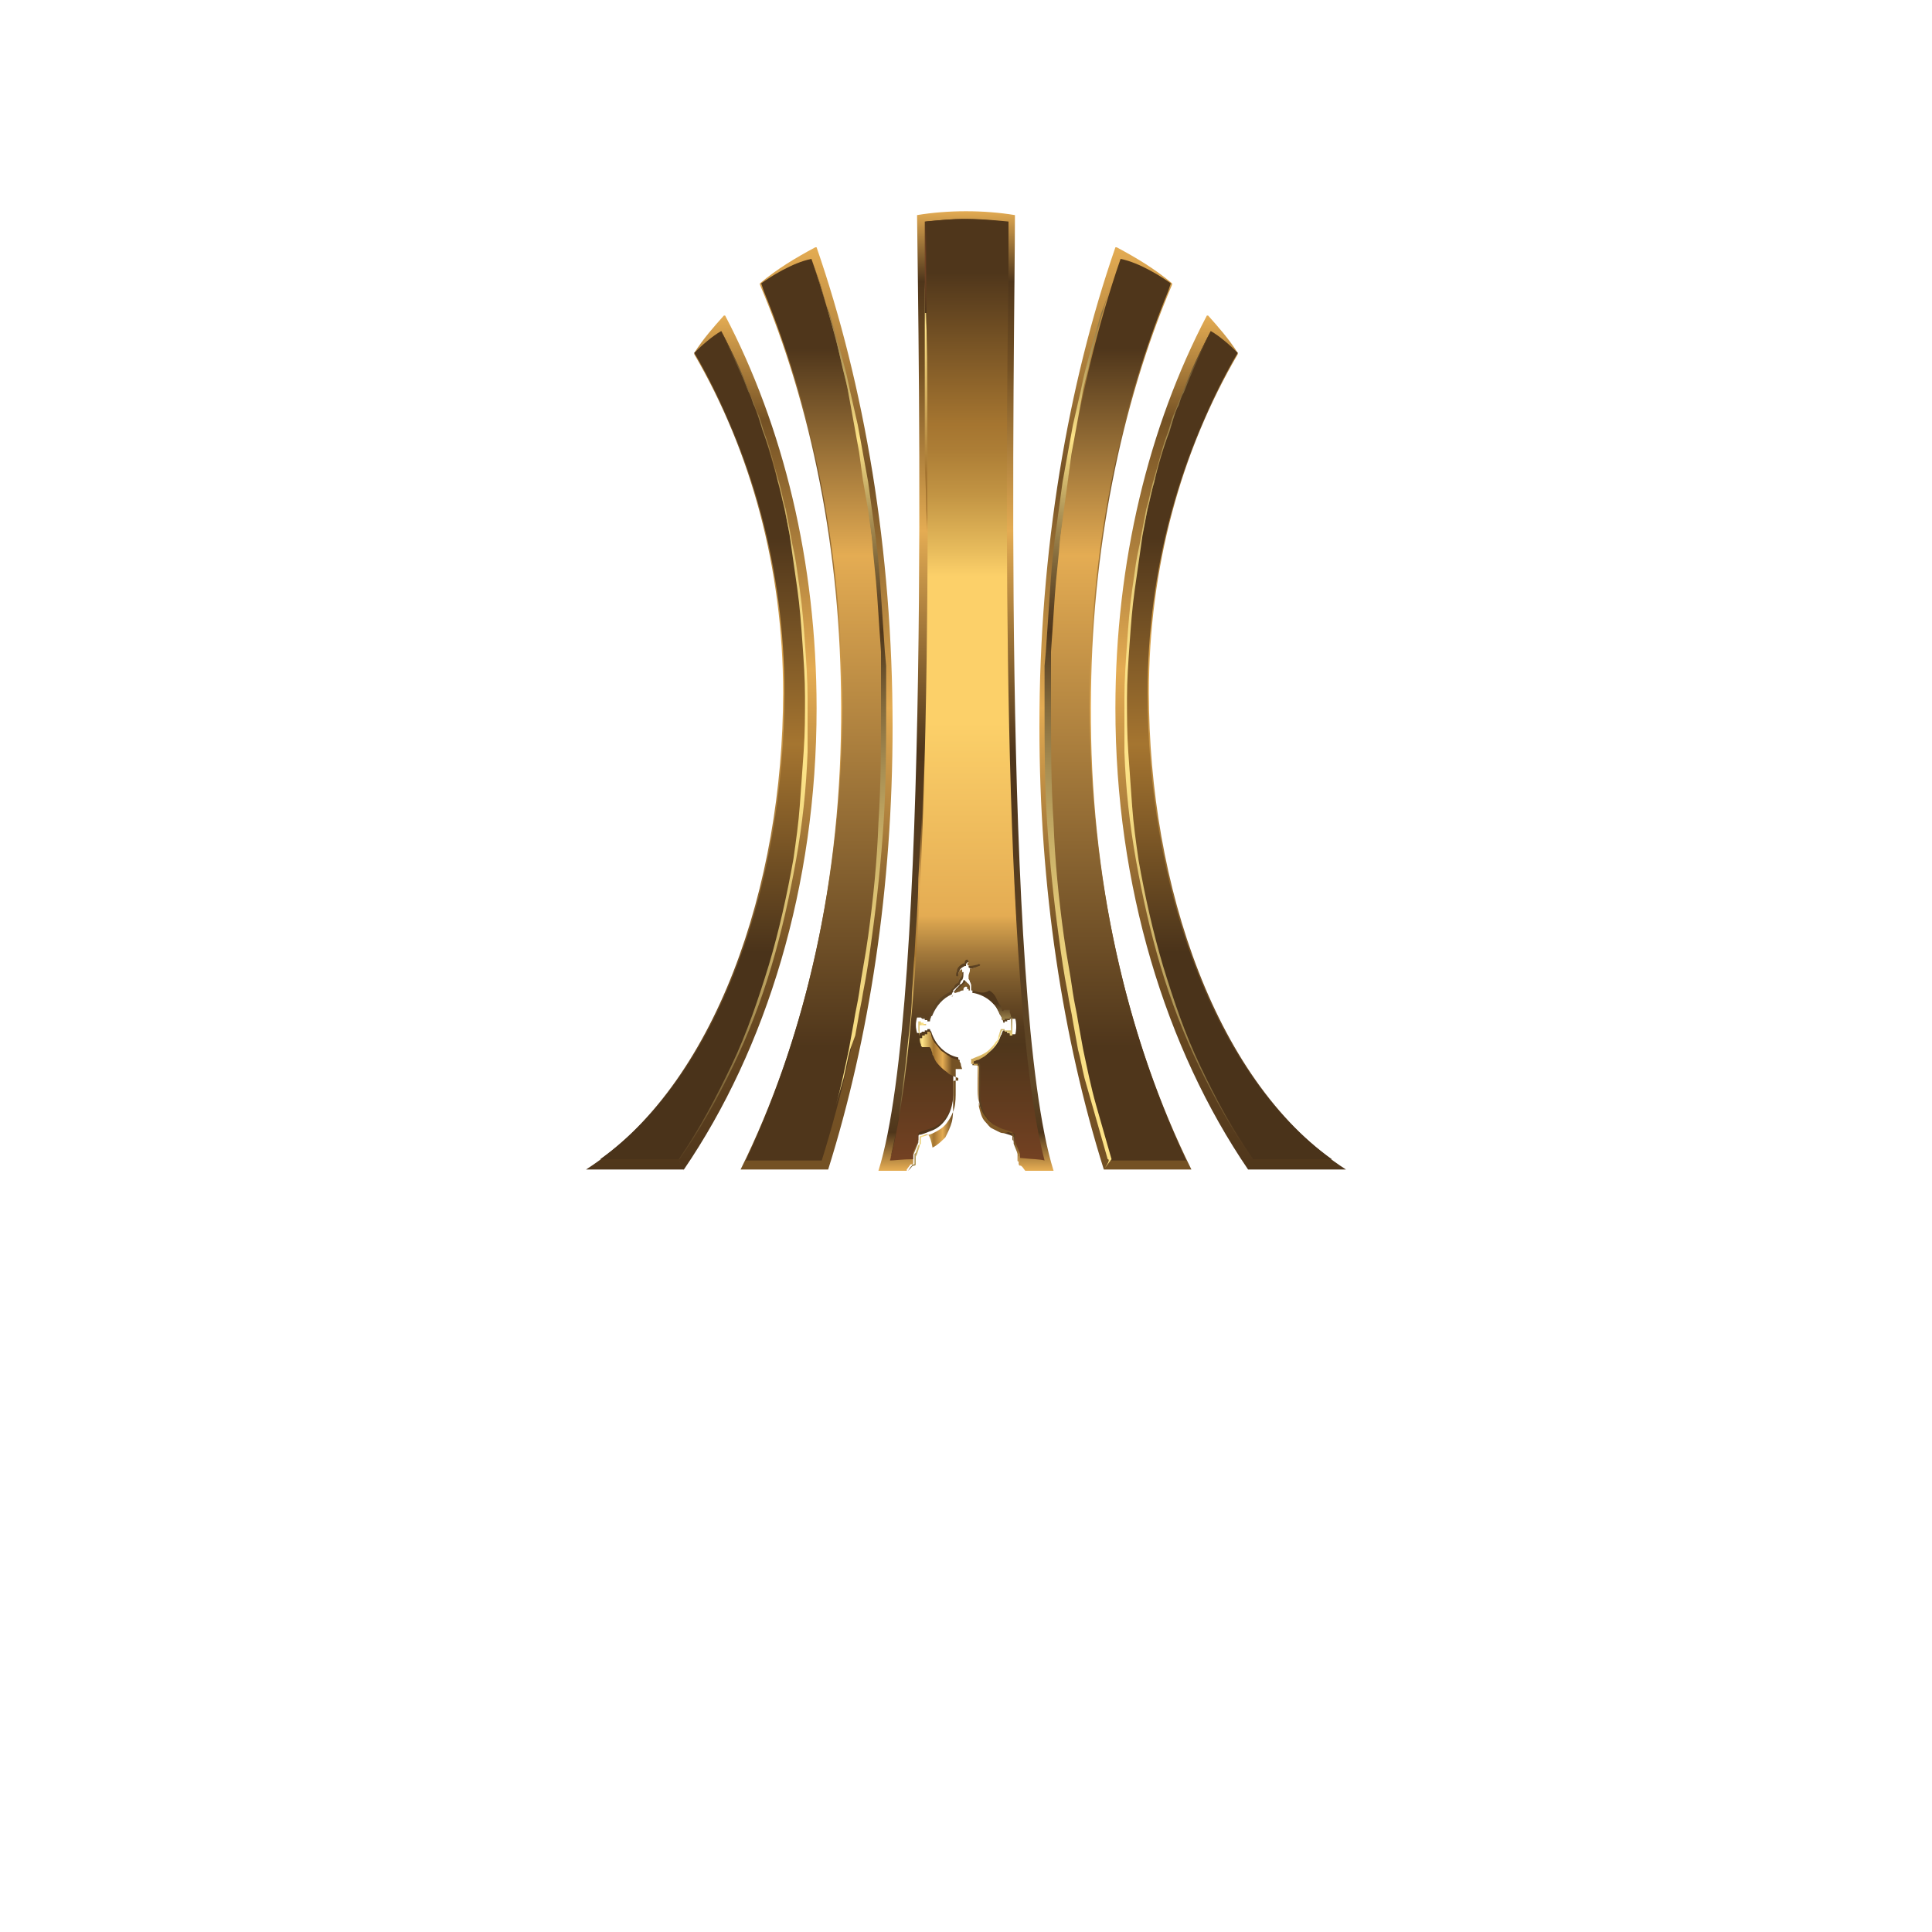 <?xml version="1.0" encoding="UTF-8"?>
<!-- Generator: Adobe Illustrator 27.2.0, SVG Export Plug-In . SVG Version: 6.00 Build 0)  -->
<svg xmlns="http://www.w3.org/2000/svg" xmlns:xlink="http://www.w3.org/1999/xlink" version="1.1" id="Layer_1" x="0px" y="0px" viewBox="0 0 150 150" style="enable-background:new 0 0 150 150;" xml:space="preserve">
<style type="text/css">
	.st0{fill:#FFFFFF;}
	.st1{fill:url(#SVGID_1_);}
	.st2{fill:url(#SVGID_00000065039006392597903330000016243352807626873777_);}
	.st3{fill:url(#SVGID_00000123411901902687603980000009249741488452321431_);}
	.st4{fill:url(#SVGID_00000138544158468734620830000011585624940440809377_);}
	.st5{fill:url(#SVGID_00000127728130227034073430000015562338277135793061_);}
	.st6{fill:url(#SVGID_00000000936866920896438800000012861152397076516490_);}
	.st7{fill:url(#SVGID_00000179613450848623915290000010113124820752364173_);}
	.st8{fill:url(#SVGID_00000060013413041735204810000008997590607791487909_);}
	.st9{fill:url(#SVGID_00000120529886221411965890000011371737144565011351_);}
	.st10{fill:url(#SVGID_00000100377054946850513850000008156956767880764318_);}
	.st11{fill:url(#SVGID_00000049220266531979676840000008467248448584206263_);}
	.st12{filter:url(#Adobe_OpacityMaskFilter);}
	.st13{filter:url(#Adobe_OpacityMaskFilter_00000108989703458539457490000012000960904374739078_);}
	
		.st14{mask:url(#SVGID_00000067958552930702328670000009779978669976173747_);fill:url(#SVGID_00000038384808177074545620000005052342755525810088_);}
	.st15{fill:url(#SVGID_00000085247485685939180170000000881718031847869341_);}
	.st16{filter:url(#Adobe_OpacityMaskFilter_00000129193253278587576330000017828780959084953770_);}
	.st17{filter:url(#Adobe_OpacityMaskFilter_00000097465589275681118260000014396021217120840360_);}
	
		.st18{mask:url(#SVGID_00000171690775537288145980000001504761898580411814_);fill:url(#SVGID_00000040567165217966453170000008012444954858439325_);}
	.st19{fill:url(#SVGID_00000106825842178519448460000006487000878954908549_);}
	.st20{fill:url(#SVGID_00000000200478267942178990000016912208120232457366_);}
	.st21{fill:url(#SVGID_00000116233642865047648240000001281121396829521070_);}
	.st22{fill:url(#SVGID_00000132786666834980815290000010037615584215477170_);}
	.st23{fill:url(#SVGID_00000048462478725539317610000009961393032677162923_);}
	.st24{fill:url(#SVGID_00000006670505835205525380000017865024672598558896_);}
	.st25{fill:url(#SVGID_00000132774430985345824390000000129779371450009245_);}
	.st26{fill:url(#SVGID_00000164500527178408365020000016673681041914319535_);}
	.st27{fill:url(#SVGID_00000069356209042719714170000003022438249855952289_);}
</style>
<g>
	<path class="st0" d="M3.5,130.1v-11.8c-0.6-0.1-1.2-0.2-1.7-0.2c-0.6,0-1.1,0.1-1.7,0.2v14.9h9.6c0.1-0.5,0.2-1,0.2-1.6   c0-0.5,0-1-0.2-1.6H3.5z M12,118.3v14.9c0.6,0.1,1.2,0.1,1.8,0.1c0.6,0,1.1,0,1.7-0.1v-14.9c-0.6-0.1-1.2-0.1-1.8-0.1   C13.1,118.2,12.6,118.2,12,118.3z M27,125.6c1.2-0.5,1.9-1.5,1.9-3.2c0-2.7-1.7-4.3-5.9-4.3c-1.7,0-3.5,0.2-4.8,0.5v14.7   c1.3,0.3,3.1,0.4,4.9,0.4c4.6,0,6.5-1.8,6.5-4.6C29.6,127.3,28.6,126.2,27,125.6z M21.6,121c0.6,0,1.1-0.1,1.6-0.1   c1.5,0,2.3,0.6,2.3,1.7c0,1.2-0.6,1.8-2.1,1.8h-1.8V121z M23.4,130.9c-0.7,0-1.2,0-1.8-0.1V127h2c1.7,0,2.5,0.7,2.5,1.9   C26.1,130.2,25.3,130.9,23.4,130.9z M34.5,130.1v-3h5.7c0.1-0.5,0.2-1,0.2-1.5c0-0.5,0-1-0.2-1.5h-5.7v-2.7h6.4   c0.1-0.5,0.2-1,0.2-1.5c0-0.5,0-1.1-0.2-1.6H31v14.9h10.1c0.1-0.5,0.2-1,0.2-1.6c0-0.5,0-1-0.2-1.5H34.5z M54.9,122.8   c0-2.9-1.9-4.8-6.4-4.8c-1.7,0-3.6,0.2-5,0.5v14.7c0.6,0.1,1.2,0.1,1.8,0.1c0.6,0,1.2,0,1.7-0.1v-5.2c0.6,0,1.2,0,1.7,0h0.2   l3.1,5.2c0.3,0,0.6,0,0.9,0c1,0,2.2-0.1,2.9-0.3l-3.5-5.7C53.9,126.5,54.9,125,54.9,122.8z M48.8,125.2c-0.6,0-1.2,0-1.8,0V121   c0.6,0,1.2-0.1,1.8-0.1c1.7,0,2.6,0.8,2.6,2.1C51.4,124.3,50.6,125.2,48.8,125.2z M68.1,119.8c0-0.5,0-1-0.2-1.5h-12   c-0.1,0.5-0.2,1-0.2,1.6c0,0.5,0,1,0.2,1.5h4.3v11.8c0.6,0.1,1.1,0.2,1.7,0.2c0.6,0,1.2,0,1.7-0.2v-11.8h4.2   C68,120.9,68.1,120.3,68.1,119.8z M73.2,118.2c-0.6,0-1.2,0-1.8,0.1l-5.6,14.8c0.5,0.2,1.2,0.3,1.8,0.3c0.5,0,1.1,0,1.6-0.1   l3.4-9.3l0.4-1.4l0.5,1.4l1.3,3.4h-2.1c0,0-0.4,0.5-0.6,1.5c-0.3,0.9-0.3,1.4-0.3,1.4h4.1l1.1,3c0.4,0.1,0.9,0.1,1.3,0.1   c0.8,0,1.5-0.1,2.2-0.3l-5.5-14.8C74.4,118.2,73.8,118.2,73.2,118.2z M86.5,118c-2.1,0-3.6,0.2-4.8,0.4v14.8   c1.4,0.2,2.8,0.3,4.9,0.3c5.1,0,8.5-3,8.5-7.9C95.1,121,92,118,86.5,118z M86.8,130.3c-0.6,0-1.1,0-1.6,0v-8.9c0.5,0,1,0,1.5,0   c3,0,4.6,1.7,4.6,4.4C91.3,128.5,89.6,130.3,86.8,130.3z M104.2,117.8c-4.6,0-7.8,3.3-7.8,7.9c0,4.7,3.3,7.9,7.8,7.9   c4.6,0,7.8-3.3,7.8-7.9C112,121,108.7,117.8,104.2,117.8z M104.2,130.4c-2.5,0-4.1-1.8-4.1-4.6c0-2.9,1.6-4.7,4.1-4.7   c2.5,0,4.1,1.8,4.1,4.7C108.2,128.5,106.6,130.4,104.2,130.4z M124.6,122.8c0-2.9-1.9-4.8-6.4-4.8c-1.7,0-3.6,0.2-5,0.5v14.7   c0.6,0.1,1.2,0.1,1.8,0.1c0.6,0,1.2,0,1.7-0.1v-5.2c0.6,0,1.2,0,1.7,0h0.2l3.1,5.2c0.3,0,0.6,0,0.9,0c1,0,2.2-0.1,2.9-0.3l-3.5-5.7   C123.6,126.5,124.6,125,124.6,122.8z M118.6,125.2c-0.6,0-1.2,0-1.8,0V121c0.6,0,1.2-0.1,1.8-0.1c1.7,0,2.6,0.8,2.6,2.1   C121.1,124.3,120.4,125.2,118.6,125.2z M130.4,130.1v-3h5.7c0.1-0.5,0.2-1,0.2-1.5c0-0.5,0-1-0.2-1.5h-5.7v-2.7h6.4   c0.1-0.5,0.2-1,0.2-1.5c0-0.5,0-1.1-0.2-1.6h-9.9v14.9H137c0.1-0.5,0.2-1,0.2-1.6c0-0.5,0-1-0.2-1.5H130.4z M145.3,124   c-2.7-0.7-3-1-3-1.7c0-0.7,0.7-1.2,2.1-1.2c1.7,0,3,0.6,3.8,1.2c1-0.6,1.5-1.7,1.6-2.8c-0.9-0.7-2.6-1.5-5.2-1.5   c-3.4,0-5.7,1.8-5.7,4.7c0,3,2.2,4,4.7,4.6c2.6,0.7,3,1.1,3,1.9c0,0.8-0.7,1.3-2.3,1.3c-1.7,0-3.3-0.6-4.3-1.4   c-0.9,0.5-1.5,1.6-1.6,2.8c1,0.8,2.8,1.8,5.8,1.8c3.6,0,5.8-1.8,5.8-5C150,125.9,148,124.7,145.3,124z"></path>
	<path class="st0" d="M54.4,102.3c-0.2-0.2-0.5-0.4-0.8-0.5c-0.6-0.3-1.4-0.2-2,0c-0.3,0.1-0.6,0.3-0.8,0.5   c-0.2,0.2-0.4,0.5-0.5,0.8c-0.1,0.3-0.2,0.6-0.2,1l0,5.7c0,0.5,0.1,0.9,0.2,1.2c0.2,0.3,0.4,0.6,0.6,0.8c0.2,0.2,0.5,0.3,0.8,0.4   c0.3,0.1,0.6,0.1,0.9,0.1c0.3,0,0.7-0.1,1-0.2c0.3-0.1,0.6-0.3,0.8-0.5c0.2-0.2,0.4-0.5,0.5-0.8c0.1-0.3,0.2-0.6,0.2-1l0-0.6   c0-0.1-0.1-0.1-0.1-0.1l-1.4,0c-0.1,0-0.1,0.1-0.1,0.1l0,0.5c0,0.2,0,0.3-0.1,0.5c-0.1,0.1-0.1,0.2-0.2,0.3   c-0.1,0.1-0.2,0.1-0.3,0.1c-0.1,0-0.2,0-0.3,0c-0.3,0-0.5-0.1-0.6-0.3c-0.1-0.2-0.2-0.4-0.2-0.7l0-5.3c0-0.3,0.1-0.6,0.2-0.8   c0.1-0.2,0.3-0.3,0.6-0.3c0.2,0,0.4,0.1,0.6,0.3c0.2,0.2,0.2,0.4,0.2,0.7l0,0.5c0,0.1,0.1,0.1,0.1,0.1l1.4,0c0.1,0,0.1-0.1,0.1-0.1   l0-0.6c0-0.4-0.1-0.7-0.2-1C54.8,102.8,54.6,102.6,54.4,102.3z M60.6,102.3c-0.2-0.2-0.5-0.4-0.8-0.5c-0.6-0.2-1.3-0.2-1.9,0   c-0.3,0.1-0.6,0.3-0.8,0.5c-0.2,0.2-0.5,0.5-0.6,0.8c-0.2,0.3-0.2,0.7-0.2,1.2l0,5.5c0,0.4,0.1,0.8,0.2,1.2   c0.2,0.3,0.4,0.6,0.6,0.8c0.2,0.2,0.5,0.4,0.8,0.5c0.3,0.1,0.6,0.2,0.9,0.2c0.3,0,0.6-0.1,0.9-0.2c0.3-0.1,0.6-0.3,0.8-0.5   c0.2-0.2,0.5-0.5,0.6-0.8c0.2-0.3,0.2-0.7,0.2-1.2l0-5.5c0-0.4-0.1-0.8-0.2-1.2C61.1,102.8,60.9,102.5,60.6,102.3z M59.7,109.7   c0,0.3-0.1,0.6-0.3,0.7c-0.2,0.2-0.4,0.2-0.6,0.2c-0.2,0-0.5-0.1-0.6-0.2c-0.2-0.1-0.3-0.4-0.3-0.7l0-5.5c0-0.3,0.1-0.6,0.3-0.7   c0.2-0.2,0.4-0.2,0.6-0.2c0.2,0,0.5,0.1,0.6,0.2c0.2,0.1,0.3,0.4,0.3,0.7L59.7,109.7z M68.2,101.7l-1.4,0c-0.1,0-0.1,0.1-0.1,0.1   l0,5.1c0,0.1-0.1,0.1-0.2,0l-1.9-5.2c0-0.1-0.1-0.1-0.1-0.1l-1.4,0c-0.1,0-0.1,0.1-0.1,0.1l0,10.3c0,0.1,0.1,0.1,0.1,0.1l1.4,0   c0.1,0,0.1-0.1,0.1-0.1l0-5.1c0-0.1,0.1-0.1,0.2,0l1.9,5.2c0,0.1,0.1,0.1,0.1,0.1l1.4,0c0.1,0,0.1-0.1,0.1-0.1l0-10.3   C68.4,101.8,68.3,101.7,68.2,101.7z M76.7,101.7l-1.4,0c-0.1,0-0.1,0-0.1,0.1l-1.7,5c0,0.1-0.1,0.1-0.2,0l-1.7-5   c0-0.1-0.1-0.1-0.1-0.1l-1.4,0c-0.1,0-0.1,0.1-0.1,0.1l0,10.3c0,0.1,0.1,0.1,0.1,0.1l1.4,0c0.1,0,0.1-0.1,0.1-0.1l0-5.1   c0-0.1,0.1-0.1,0.2,0l1.1,3.4c0,0,0,0.1,0.1,0.1h0.8c0,0,0.1,0,0.1-0.1l1.1-3.4c0-0.1,0.2-0.1,0.2,0l0,5.1c0,0.1,0.1,0.1,0.1,0.1   l1.4,0c0.1,0,0.1-0.1,0.1-0.1l0-10.3C76.8,101.8,76.7,101.7,76.7,101.7z M82.8,101.7l-4.4,0c-0.1,0-0.1,0.1-0.1,0.1l0,10.3   c0,0.1,0.1,0.1,0.1,0.1l4.4,0c0.1,0,0.1-0.1,0.1-0.1l0-1.4c0-0.1-0.1-0.1-0.1-0.1l-2.7,0c0,0-0.1,0-0.1-0.1l0-2.6   c0,0,0-0.1,0.1-0.1l2.3,0c0.1,0,0.1-0.1,0.1-0.1l0-1.3c0-0.1-0.1-0.1-0.1-0.1l-2.3,0c0,0-0.1,0-0.1-0.1l0-2.6c0,0,0-0.1,0.1-0.1   l2.7,0c0.1,0,0.1-0.1,0.1-0.1l0-1.3C83,101.8,82.9,101.7,82.8,101.7z M88.6,102.5c-0.2-0.3-0.5-0.5-0.9-0.6   c-0.3-0.2-0.8-0.2-1.3-0.2l-2.1,0c-0.1,0-0.1,0.1-0.1,0.1l0,10.3c0,0.1,0.1,0.1,0.1,0.1l2,0c1,0,1.7-0.3,2.2-0.8   c0.5-0.5,0.7-1.2,0.7-2.2l0-0.6c0-0.6-0.1-1-0.3-1.4c-0.1-0.3-0.4-0.5-0.6-0.7c0.1-0.1,0.2-0.1,0.3-0.2c0.1-0.1,0.2-0.3,0.3-0.4   c0.1-0.2,0.2-0.3,0.2-0.5c0-0.2,0.1-0.4,0.1-0.7l0-0.4c0-0.3,0-0.7-0.1-1C88.9,103.1,88.8,102.8,88.6,102.5z M87.5,109.6   c0,0.2-0.1,0.4-0.1,0.5c-0.1,0.1-0.2,0.2-0.3,0.3c-0.2,0.1-0.4,0.1-0.7,0.1l-0.4,0c0,0-0.1,0-0.1-0.1l0-2.9c0,0,0-0.1,0.1-0.1h0.5   c0.3,0,0.5,0,0.6,0.1c0.1,0.1,0.3,0.1,0.3,0.3c0.1,0.1,0.1,0.3,0.2,0.4c0,0.2,0,0.4,0,0.7C87.6,109.2,87.6,109.4,87.5,109.6z    M87.3,105.6c-0.1,0.2-0.5,0.3-0.9,0.3H86c0,0-0.1,0-0.1-0.1l0-2.5c0,0,0-0.1,0.1-0.1h0.4c0.5,0,0.8,0.1,0.9,0.3   c0.2,0.2,0.3,0.5,0.3,1C87.6,105.1,87.5,105.4,87.3,105.6z M94.7,102.3c-0.2-0.2-0.5-0.4-0.8-0.5c-0.6-0.2-1.3-0.2-1.9,0   c-0.3,0.1-0.6,0.3-0.8,0.5c-0.2,0.2-0.5,0.5-0.6,0.8c-0.2,0.3-0.2,0.7-0.2,1.2l0,5.5c0,0.4,0.1,0.8,0.2,1.2   c0.2,0.3,0.4,0.6,0.6,0.8c0.2,0.2,0.5,0.4,0.8,0.5c0.3,0.1,0.6,0.2,0.9,0.2c0.3,0,0.6-0.1,0.9-0.2c0.3-0.1,0.6-0.3,0.8-0.5   c0.2-0.2,0.5-0.5,0.6-0.8c0.2-0.3,0.2-0.7,0.2-1.2l0-5.5c0-0.4-0.1-0.8-0.2-1.2C95.2,102.8,95,102.5,94.7,102.3z M93.8,109.7   c0,0.3-0.1,0.6-0.3,0.7c-0.2,0.2-0.4,0.2-0.6,0.2c-0.2,0-0.5-0.1-0.6-0.2c-0.2-0.1-0.3-0.4-0.3-0.7l0-5.5c0-0.3,0.1-0.6,0.3-0.7   c0.2-0.2,0.4-0.2,0.6-0.2c0.2,0,0.5,0.1,0.6,0.2c0.2,0.1,0.3,0.4,0.3,0.7L93.8,109.7z M101.2,110.6l-2.7,0c0,0-0.1,0-0.1-0.1l0-8.7   c0-0.1-0.1-0.1-0.1-0.1l-1.4,0c-0.1,0-0.1,0.1-0.1,0.1l0,10.3c0,0.1,0.1,0.1,0.1,0.1l4.4,0c0.1,0,0.1-0.1,0.1-0.1l0-1.4   C101.4,110.6,101.3,110.6,101.2,110.6z M106.1,106.1h-2.9c-0.1,0-0.2,0.1-0.2,0.2v1.4c0,0.1,0.1,0.2,0.2,0.2h2.9   c0.1,0,0.2-0.1,0.2-0.2v-1.4C106.3,106.2,106.2,106.1,106.1,106.1z M46.8,106.1h-2.9c-0.1,0-0.2,0.1-0.2,0.2v1.4   c0,0.1,0.1,0.2,0.2,0.2h2.9c0.1,0,0.2-0.1,0.2-0.2v-1.4C47,106.2,46.9,106.1,46.8,106.1z"></path>
</g>
<g>
	<g>
		<linearGradient id="SVGID_1_" gradientUnits="userSpaceOnUse" x1="75" y1="90.847" x2="75" y2="16.34">
			<stop offset="0" style="stop-color:#E4AC53"></stop>
			<stop offset="3.908040e-02" style="stop-color:#4F361B"></stop>
			<stop offset="8.910630e-02" style="stop-color:#614726"></stop>
			<stop offset="0.436" style="stop-color:#4F361B"></stop>
			<stop offset="0.666" style="stop-color:#E4AC53"></stop>
			<stop offset="0.834" style="stop-color:#745124"></stop>
			<stop offset="0.926" style="stop-color:#4F361B"></stop>
			<stop offset="1" style="stop-color:#E4AC53"></stop>
		</linearGradient>
		<path class="st1" d="M75.2,76.5c0,0.1,0,0.3,0,0.3c0,0-0.1,0-0.1,0c0,0,0,0,0-0.1c0-0.1-0.1-0.2-0.2-0.2l0,0    c-0.1,0-0.2,0.1-0.2,0.2c0,0,0,0,0,0.1c-0.1,0-0.2,0.1-0.3,0.1c-0.1,0-0.3,0.1-0.4,0.1c0,0,0,0,0-0.1c0.1-0.1,0.4-0.4,0.6-0.5    c0.1,0,0.2-0.2,0.2-0.3c0,0,0,0,0.1,0C75.1,76.4,75.3,76.4,75.2,76.5z M70.4,90.8l0.3-0.4c0,0,0.1,0,0.1,0c0.1,0,0.1-0.1,0.1-0.1    v-0.5c0,0,0,0,0-0.1l0.4-1c0,0,0,0,0-0.1v-0.4c0,0,0-0.1,0.1-0.1c0.2,0,0.6-0.2,0.9-0.3c1.1-0.4,1.7-1.6,1.7-2.8c0,0,0-1.5,0-2.2    c0-0.1,0.1-0.2,0.2-0.2c0.1,0,0.2,0,0.3,0c0,0,0,0,0-0.1c-0.1,0-0.1-0.1-0.1-0.1c0,0,0,0,0,0v-0.1c-1-0.2-1.8-1-2.1-2    c0-0.1-0.1-0.2-0.1-0.2H72c0,0.1,0,0.1,0,0.1h-0.2c0,0.1,0,0.1,0,0.1h-0.2c0,0.1,0,0.1-0.1,0.1h0h-0.3l0,0c-0.1,0-0.1-0.3-0.1-0.7    c0-0.4,0.1-0.7,0.1-0.7l0,0h0.3c0,0,0,0,0.1,0.1h0.2c0,0,0,0,0,0.1H72c0,0,0,0,0,0.1h0.2c0-0.2,0.1-0.3,0.1-0.4c0,0,0.1,0,0.1-0.1    c0.3-0.7,0.8-1.3,1.5-1.6c0,0,0-0.1,0.1-0.2c0.1-0.1,0.2-0.1,0.2-0.2c0.1-0.1,0.2-0.2,0.3-0.3c0,0,0,0,0,0c0-0.1,0.1-0.3,0.1-0.3    c0-0.1,0.1-0.1,0.1-0.1c0,0,0,0,0,0c0.1-0.2,0.1-0.3,0.1-0.6c0-0.1,0,0-0.1,0c0,0-0.1,0.1-0.2,0.3c0,0,0,0.1,0,0.1    c0,0.1,0,0.2-0.1,0.1c0,0,0-0.2,0-0.4c0.1-0.2,0.1-0.3,0.2-0.4c0.1-0.1,0.3-0.2,0.3-0.2c0,0,0.1,0,0.1,0c0,0,0,0,0,0c0,0,0,0,0,0    c0,0,0-0.1,0-0.1c0-0.1,0.1-0.2,0.2-0.2c0.1,0,0.1,0.1,0.1,0.2c0,0.1,0,0.1-0.1,0.1c0,0,0,0.1,0,0.1c0,0,0.1,0.1,0.2,0.1    c0.1,0,0.5-0.1,0.6-0.1c0.1,0,0.2,0,0.2,0c0,0,0,0.1-0.1,0.1c-0.3,0.1-0.4,0.1-0.7,0.2c0,0,0,0,0,0c0,0,0,0.1,0,0.2    c-0.1,0.2-0.1,0.2-0.1,0.4c0,0.1,0,0.1,0,0.2c0.2,0.4,0.2,0.4,0.2,0.5c0,0.1,0,0.3,0,0.4c0,0,0,0,0.1,0c1,0.2,1.8,0.9,2.1,1.8    c0,0,0.1,0,0.1,0.1c0,0.1,0.1,0.3,0.1,0.4H78c0-0.1,0-0.1,0-0.1h0.2c0-0.1,0-0.1,0-0.1h0.2c0-0.1,0-0.1,0.1-0.1h0.3    c0.1,0,0.1,0.3,0.1,0.7c0,0.4-0.1,0.7-0.1,0.7h-0.3c0,0,0,0-0.1-0.1h-0.2l0,0c0,0,0,0,0-0.1H78c0,0,0,0,0-0.1h-0.2    c0,0.1-0.1,0.2-0.1,0.2c-0.3,1-1.1,1.8-2.1,2v0.1c0,0,0,0,0,0c0,0,0,0.1-0.1,0.1c0,0,0,0,0,0.1c0.1,0,0.2,0,0.3,0    c0.1,0,0.2,0.1,0.2,0.2c0,0.7,0,2.2,0,2.2c0,1.3,0.6,2.4,1.7,2.8c0.3,0.1,0.7,0.2,0.9,0.3c0,0,0.1,0.1,0.1,0.1v0.4c0,0,0,0,0,0.1    l0.4,1c0,0,0,0,0,0.1v0.5c0,0.1,0.1,0.1,0.1,0.1c0,0,0.1,0,0.1,0l0.3,0.4h2.2c-4.1-13-3-64.8-3-74.2c-1.2-0.2-2.5-0.3-3.8-0.3    c-1.3,0-2.6,0.1-3.8,0.3c0.1,9.4,1.1,61.3-3,74.2H70.4z"></path>
		
			<linearGradient id="SVGID_00000142139659917055897840000013265767903492681650_" gradientUnits="userSpaceOnUse" x1="71.947" y1="42.175" x2="71.947" y2="20.676">
			<stop offset="0.254" style="stop-color:#A57530"></stop>
			<stop offset="0.789" style="stop-color:#FEE488"></stop>
			<stop offset="1" style="stop-color:#745124"></stop>
		</linearGradient>
		<path style="fill:url(#SVGID_00000142139659917055897840000013265767903492681650_);" d="M72,42.2c0,0,0-0.3,0-0.9    c0-0.6-0.1-1.4-0.1-2.4c0-1-0.1-2.2-0.1-3.4c0-1.3,0-2.6,0-3.9c0-1.3,0-2.7,0-3.9c0-1.3,0-2.4,0-3.4c0-1,0-1.8,0-2.4    c0-0.6,0-0.9,0-0.9s0,0.3,0,0.9c0,0.6,0.1,1.4,0.1,2.4c0,1,0.1,2.2,0.1,3.4c0,1.3,0,2.6,0,3.9c0,1.3,0,2.7,0,3.9    c0,1.3,0,2.4,0,3.4c0,1,0,1.8,0,2.4C72,41.8,72,42.2,72,42.2z"></path>
		
			<linearGradient id="SVGID_00000106840606052776431140000014016679607997523890_" gradientUnits="userSpaceOnUse" x1="70.452" y1="90.157" x2="70.452" y2="58.122">
			<stop offset="9.970700e-02" style="stop-color:#4F361B"></stop>
			<stop offset="0.291" style="stop-color:#FEE488"></stop>
			<stop offset="0.502" style="stop-color:#A57530"></stop>
			<stop offset="0.666" style="stop-color:#E4AC53"></stop>
			<stop offset="0.835" style="stop-color:#745124"></stop>
		</linearGradient>
		<path style="fill:url(#SVGID_00000106840606052776431140000014016679607997523890_);" d="M69.1,90.1c0,0,0.1-0.5,0.3-1.4    c0.1-0.4,0.2-1,0.3-1.6c0.1-0.6,0.2-1.3,0.3-2c0.1-0.7,0.2-1.6,0.3-2.4c0.1-0.9,0.2-1.8,0.3-2.7c0.1-0.9,0.2-1.9,0.2-2.9    c0.1-1,0.1-2,0.2-3c0.1-2,0.3-4,0.3-5.9c0.1-1.9,0.2-3.6,0.3-5.1c0.1-3,0.2-5,0.2-5s0,0.5,0,1.4c0,0.9,0,2.1,0,3.6    c0,1.5-0.1,3.3-0.2,5.1c-0.1,1.9-0.2,3.9-0.3,5.9c-0.1,1-0.1,2-0.2,3c-0.1,1-0.2,2-0.3,2.9c-0.1,0.9-0.2,1.8-0.3,2.7    c-0.1,0.9-0.2,1.7-0.3,2.4c-0.1,0.7-0.2,1.4-0.4,2c-0.1,0.6-0.2,1.1-0.3,1.6c-0.1,0.4-0.2,0.8-0.3,1C69.1,90,69.1,90.1,69.1,90.1z    "></path>
		
			<linearGradient id="SVGID_00000158714701993677902910000013362948803594163903_" gradientUnits="userSpaceOnUse" x1="79.548" y1="90.157" x2="79.548" y2="58.122">
			<stop offset="9.970700e-02" style="stop-color:#4F361B"></stop>
			<stop offset="0.309" style="stop-color:#A57530"></stop>
			<stop offset="0.606" style="stop-color:#FEE488"></stop>
			<stop offset="0.809" style="stop-color:#E4AC53"></stop>
			<stop offset="0.966" style="stop-color:#745124"></stop>
		</linearGradient>
		<path style="fill:url(#SVGID_00000158714701993677902910000013362948803594163903_);" d="M78.2,58.1c0,0,0.1,2,0.2,5    c0.1,1.5,0.2,3.3,0.3,5.1c0.1,1.9,0.2,3.9,0.3,5.9c0.1,1,0.1,2,0.2,3c0.1,1,0.2,2,0.2,2.9c0.1,0.9,0.2,1.8,0.3,2.7    c0.1,0.9,0.2,1.7,0.3,2.4c0.1,0.7,0.2,1.4,0.3,2c0.1,0.6,0.2,1.1,0.3,1.6c0.2,0.9,0.3,1.4,0.3,1.4s0-0.1-0.1-0.3    c-0.1-0.2-0.2-0.6-0.3-1c-0.1-0.4-0.2-0.9-0.3-1.6c-0.1-0.6-0.3-1.3-0.4-2c-0.1-0.7-0.2-1.6-0.3-2.4c-0.1-0.9-0.2-1.8-0.3-2.7    c-0.1-0.9-0.2-1.9-0.3-2.9c-0.1-1-0.2-2-0.2-3c-0.1-2-0.2-4-0.3-5.9c-0.1-1.9-0.1-3.6-0.2-5.1c0-1.5,0-2.8,0-3.6    C78.2,58.6,78.2,58.1,78.2,58.1z"></path>
		
			<linearGradient id="SVGID_00000083777803741489388200000014201061428942700184_" gradientUnits="userSpaceOnUse" x1="78.052" y1="42.175" x2="78.052" y2="20.676">
			<stop offset="0.118" style="stop-color:#A57530"></stop>
			<stop offset="0.494" style="stop-color:#FEE488"></stop>
			<stop offset="0.966" style="stop-color:#745124"></stop>
		</linearGradient>
		<path style="fill:url(#SVGID_00000083777803741489388200000014201061428942700184_);" d="M78.1,20.7c0,0,0,0.3,0,0.9    c0,0.6,0,1.4,0,2.4c0,1,0,2.2,0,3.4c0,1.3,0,2.6,0,3.9c0,1.3,0,2.7,0,3.9c0,1.3-0.1,2.4-0.1,3.4c0,1-0.1,1.8-0.1,2.4    c0,0.6,0,0.9,0,0.9s0-0.3,0-0.9c0-0.6,0-1.4,0-2.4c0-1,0-2.2,0-3.4c0-1.3,0-2.6,0-3.9c0-1.3,0-2.7,0-3.9c0-1.3,0.1-2.4,0.1-3.4    c0-1,0.1-1.8,0.1-2.4C78.1,21,78.1,20.7,78.1,20.7z"></path>
		<g>
			
				<linearGradient id="SVGID_00000144299912318831648220000000138472651704509865_" gradientUnits="userSpaceOnUse" x1="63.393" y1="90.847" x2="63.393" y2="19.127">
				<stop offset="0" style="stop-color:#745124"></stop>
				<stop offset="0.25" style="stop-color:#745124"></stop>
				<stop offset="0.5" style="stop-color:#E4AC53"></stop>
				<stop offset="0.75" style="stop-color:#745124"></stop>
				<stop offset="1" style="stop-color:#E4AC53"></stop>
			</linearGradient>
			<path style="fill:url(#SVGID_00000144299912318831648220000000138472651704509865_);" d="M57.5,90.8h6.8c0,0,0,0,0,0     c3.2-10.2,5-21.9,5-34.4c0-13.7-2.2-26.5-5.9-37.2c0,0,0,0-0.1,0c-1.5,0.8-3,1.7-4.3,2.8c0,0,0,0,0,0.1c4,9.4,6.3,20.7,6.3,32.7     C65.4,68.2,62.5,80.7,57.5,90.8C57.5,90.8,57.5,90.8,57.5,90.8z"></path>
			
				<linearGradient id="SVGID_00000085958351839372757430000013736911566980930982_" gradientUnits="userSpaceOnUse" x1="63.188" y1="90.018" x2="63.188" y2="20.063">
				<stop offset="0.125" style="stop-color:#4F361B"></stop>
				<stop offset="0.67" style="stop-color:#E4AC53"></stop>
				<stop offset="0.9" style="stop-color:#4F361B"></stop>
			</linearGradient>
			<path style="fill:url(#SVGID_00000085958351839372757430000013736911566980930982_);" d="M63,20.1c-1.5,0.3-3.2,1.4-3.9,1.9     l0.2,0.6h0c3.8,9.3,6.1,20.3,6.1,32.1c0,13.2-2.8,25.4-7.5,35.4h5.9c3.1-9.9,4.8-21.3,4.8-33.4C68.5,43.3,66.6,30.5,63,20.1z"></path>
			
				<linearGradient id="SVGID_00000164502756653609441120000009821455734145451395_" gradientUnits="userSpaceOnUse" x1="65.828" y1="90.939" x2="65.828" y2="19.061">
				<stop offset="0" style="stop-color:#FEE488"></stop>
				<stop offset="0.11" style="stop-color:#FBE186"></stop>
				<stop offset="0.199" style="stop-color:#F1D780"></stop>
				<stop offset="0.28" style="stop-color:#E0C676"></stop>
				<stop offset="0.357" style="stop-color:#C8AF67"></stop>
				<stop offset="0.43" style="stop-color:#A99054"></stop>
				<stop offset="0.501" style="stop-color:#836A3C"></stop>
				<stop offset="0.569" style="stop-color:#573F21"></stop>
				<stop offset="0.582" style="stop-color:#4F361B"></stop>
				<stop offset="0.606" style="stop-color:#5A4123"></stop>
				<stop offset="0.65" style="stop-color:#796036"></stop>
				<stop offset="0.708" style="stop-color:#AC9255"></stop>
				<stop offset="0.778" style="stop-color:#F1D780"></stop>
				<stop offset="0.79" style="stop-color:#FEE488"></stop>
				<stop offset="0.933" style="stop-color:#886F3F"></stop>
				<stop offset="1" style="stop-color:#4F361B"></stop>
			</linearGradient>
			<path style="fill:url(#SVGID_00000164502756653609441120000009821455734145451395_);" d="M64.3,90.8L63.7,90l0,0l0,0     c0.2-0.7,0.4-1.4,0.6-2.1c0.2-0.7,0.4-1.4,0.6-2.1c0.4-1.4,0.7-2.9,1-4.3l0.2-1.1l0.2-1.1c0.1-0.7,0.3-1.5,0.4-2.2     c0.2-1.5,0.5-2.9,0.7-4.4c0.4-2.9,0.7-5.9,0.8-8.8c0.2-3,0.2-5.9,0.2-8.9c0-0.7,0-1.5,0-2.2l0-1.1l0-1.1c-0.1-1.5-0.2-3-0.3-4.4     c-0.1-1.5-0.3-2.9-0.4-4.4l-0.3-2.2L67,37.3l-0.3-2.2l-0.4-2.2l-0.4-2.2c-0.1-0.7-0.3-1.4-0.5-2.2l-0.5-2.2     c-0.2-0.7-0.4-1.4-0.6-2.1c-0.2-0.7-0.4-1.4-0.6-2.1L63,20.1l0,0l0,0l0.4-0.9L63,20.1l0,0l0.7,2.1c0.2,0.7,0.4,1.4,0.7,2.1     c0.2,0.7,0.4,1.4,0.6,2.1c0.2,0.7,0.4,1.4,0.6,2.2c0.2,0.7,0.3,1.4,0.5,2.2l0.5,2.2l0.4,2.2l0.4,2.2l0.3,2.2l0.3,2.2     c0.2,1.5,0.3,2.9,0.4,4.4c0.1,1.5,0.2,3,0.3,4.4l0.1,1.1l0,1.1c0,0.7,0,1.5,0,2.2c0,3,0,5.9-0.2,8.9c-0.2,3-0.5,5.9-0.9,8.8     c-0.2,1.5-0.4,2.9-0.7,4.4c-0.1,0.7-0.3,1.5-0.4,2.2l-0.2,1.1L66,81.5c-0.2,0.7-0.3,1.4-0.5,2.2c-0.2,0.7-0.4,1.4-0.6,2.1     c-0.2,0.7-0.4,1.4-0.6,2.1c-0.2,0.7-0.4,1.4-0.6,2.1C63.7,90,64.3,90.8,64.3,90.8z"></path>
		</g>
		<g>
			
				<linearGradient id="SVGID_00000183947641091936523360000013180245305581825694_" gradientUnits="userSpaceOnUse" x1="54.422" y1="90.847" x2="54.422" y2="24.511">
				<stop offset="0" style="stop-color:#4F361B"></stop>
				<stop offset="0.25" style="stop-color:#745124"></stop>
				<stop offset="0.584" style="stop-color:#E4AC53"></stop>
				<stop offset="0.877" style="stop-color:#745124"></stop>
				<stop offset="1" style="stop-color:#E4AC53"></stop>
			</linearGradient>
			<path style="fill:url(#SVGID_00000183947641091936523360000013180245305581825694_);" d="M45.5,90.8h7.6c0,0,0,0,0,0     c6.4-9.4,10.3-22,10.3-35.8c0-11.4-2.6-21.9-7.1-30.5c0,0-0.1,0-0.1,0c-0.8,0.9-1.6,1.8-2.3,2.9c0,0,0,0,0,0.1     c4.4,7.5,6.9,16.6,6.9,26.3C60.8,68.7,55.6,84.3,45.5,90.8C45.4,90.8,45.5,90.8,45.5,90.8z"></path>
			
				<linearGradient id="SVGID_00000141416845125811024950000005836043300727312534_" gradientUnits="userSpaceOnUse" x1="54.585" y1="90.018" x2="54.585" y2="25.738">
				<stop offset="0.25" style="stop-color:#4A331A"></stop>
				<stop offset="0.502" style="stop-color:#A57530"></stop>
				<stop offset="0.75" style="stop-color:#4F361B"></stop>
			</linearGradient>
			<path style="fill:url(#SVGID_00000141416845125811024950000005836043300727312534_);" d="M56,25.7L56,25.7L56,25.7     C56,25.7,56,25.7,56,25.7c-0.7,0.4-1.5,1.1-2.1,1.7l0.3,0.5c4.2,7.4,6.7,16.3,6.7,25.9c0,14.4-4.8,29.4-14.3,36.2h6.1     c6.2-9.1,9.9-21.2,9.9-34.6C62.6,44.5,60.3,34,56,25.7z"></path>
			
				<linearGradient id="SVGID_00000075871845945152462750000006932004435562051471_" gradientUnits="userSpaceOnUse" x1="57.721" y1="90.916" x2="57.721" y2="25.662">
				<stop offset="0" style="stop-color:#4F361B"></stop>
				<stop offset="7.508833e-02" style="stop-color:#775E34"></stop>
				<stop offset="0.177" style="stop-color:#A78E52"></stop>
				<stop offset="0.274" style="stop-color:#CDB36A"></stop>
				<stop offset="0.363" style="stop-color:#E8CE7B"></stop>
				<stop offset="0.442" style="stop-color:#F8DF85"></stop>
				<stop offset="0.503" style="stop-color:#FEE488"></stop>
				<stop offset="0.597" style="stop-color:#FBE186"></stop>
				<stop offset="0.673" style="stop-color:#F1D780"></stop>
				<stop offset="0.742" style="stop-color:#E0C676"></stop>
				<stop offset="0.808" style="stop-color:#C8AF67"></stop>
				<stop offset="0.871" style="stop-color:#A99054"></stop>
				<stop offset="0.931" style="stop-color:#836A3C"></stop>
				<stop offset="0.99" style="stop-color:#573F21"></stop>
				<stop offset="1" style="stop-color:#4F361B"></stop>
			</linearGradient>
			<path style="fill:url(#SVGID_00000075871845945152462750000006932004435562051471_);" d="M56,25.7c0.6,1.2,1.3,2.5,1.8,3.8l0.4,1     c0.1,0.3,0.3,0.7,0.4,1c0.1,0.3,0.3,0.7,0.4,1l0.3,1c0.5,1.3,0.8,2.7,1.2,4c0.2,0.7,0.3,1.4,0.5,2l0.4,2.1     c0.1,0.7,0.3,1.4,0.4,2.1c0.1,0.7,0.2,1.4,0.3,2.1c0.2,1.4,0.3,2.8,0.4,4.2c0.1,1.4,0.2,2.8,0.2,4.2c0,1.4,0,2.8,0,4.2     c-0.1,2.8-0.4,5.6-0.9,8.4c-0.5,2.8-1.1,5.5-1.9,8.2c-0.8,2.7-1.8,5.3-3,7.8c-1.2,2.5-2.6,5-4.2,7.3c0,0,0.4,0.8,0.4,0.8L52.7,90     l0,0l0,0c1.6-2.3,2.9-4.8,4.1-7.3c1.2-2.5,2.1-5.2,2.9-7.8c0.8-2.7,1.4-5.4,1.9-8.2c0.2-1.4,0.4-2.8,0.5-4.2     c0.1-1.4,0.2-2.8,0.3-4.2c0.1-1.4,0.1-2.8,0.1-4.2c0-1.4-0.1-2.8-0.2-4.2c-0.1-1.4-0.2-2.8-0.4-4.2c-0.1-0.7-0.2-1.4-0.3-2.1     c-0.1-0.7-0.2-1.4-0.3-2.1l-0.4-2.1c-0.2-0.7-0.3-1.4-0.5-2c-0.3-1.4-0.7-2.7-1.2-4l-0.3-1c-0.1-0.3-0.2-0.7-0.4-1     c-0.1-0.3-0.2-0.7-0.4-1l-0.4-1C57.2,28.3,56.6,27,56,25.7z"></path>
		</g>
		<defs>
			<filter id="Adobe_OpacityMaskFilter" x="71.8" y="17" width="6.3" height="7.3">
				<feFlood style="flood-color:white;flood-opacity:1" result="back"></feFlood>
				<feBlend in="SourceGraphic" in2="back" mode="normal"></feBlend>
			</filter>
		</defs>
		
			<mask maskUnits="userSpaceOnUse" x="71.8" y="17" width="6.3" height="7.3" id="SVGID_00000156547940459469842680000008119244871793121195_">
			<g class="st12">
				<defs>
					
						<filter id="Adobe_OpacityMaskFilter_00000095305856758169522120000008915031444754994833_" x="71.8" y="17" width="6.3" height="7.3">
						<feFlood style="flood-color:white;flood-opacity:1" result="back"></feFlood>
						<feBlend in="SourceGraphic" in2="back" mode="normal"></feBlend>
					</filter>
				</defs>
				
					<mask maskUnits="userSpaceOnUse" x="71.8" y="17" width="6.3" height="7.3" id="SVGID_00000156547940459469842680000008119244871793121195_">
					<g style="filter:url(#Adobe_OpacityMaskFilter_00000095305856758169522120000008915031444754994833_);">
					</g>
				</mask>
				
					<linearGradient id="SVGID_00000081625996760376116920000006200077115176185530_" gradientUnits="userSpaceOnUse" x1="75" y1="24.266" x2="75" y2="17.014">
					<stop offset="2.471300e-03" style="stop-color:#000000"></stop>
					<stop offset="5.014085e-02" style="stop-color:#1E1E1E"></stop>
					<stop offset="0.168" style="stop-color:#616161"></stop>
					<stop offset="0.279" style="stop-color:#999999"></stop>
					<stop offset="0.382" style="stop-color:#C5C5C5"></stop>
					<stop offset="0.473" style="stop-color:#E5E5E5"></stop>
					<stop offset="0.55" style="stop-color:#F8F8F8"></stop>
					<stop offset="0.603" style="stop-color:#FFFFFF"></stop>
					<stop offset="1" style="stop-color:#FFFFFF"></stop>
				</linearGradient>
				
					<path style="mask:url(#SVGID_00000156547940459469842680000008119244871793121195_);fill:url(#SVGID_00000081625996760376116920000006200077115176185530_);" d="      M71.8,17.2c0,0.9,0,2.1,0,3.5c0,1.1,0,2.3,0,3.6h6.1c0-1.3,0-2.5,0-3.6c0-1.4,0-2.6,0-3.5c-1-0.1-2.1-0.2-3.2-0.2      C73.9,17,72.9,17.1,71.8,17.2z"></path>
			</g>
		</mask>
		
			<linearGradient id="SVGID_00000094613318788333717850000000595163354549820807_" gradientUnits="userSpaceOnUse" x1="75" y1="24.266" x2="75" y2="17.014">
			<stop offset="2.471300e-03" style="stop-color:#4F361B"></stop>
			<stop offset="0.143" style="stop-color:#5B3A1E"></stop>
			<stop offset="0.415" style="stop-color:#6F4123"></stop>
			<stop offset="0.603" style="stop-color:#754424"></stop>
			<stop offset="1" style="stop-color:#4F361B"></stop>
		</linearGradient>
		<path style="fill:url(#SVGID_00000094613318788333717850000000595163354549820807_);" d="M71.8,17.2c0,0.9,0,2.1,0,3.5    c0,1.1,0,2.3,0,3.6h6.1c0-1.3,0-2.5,0-3.6c0-1.4,0-2.6,0-3.5c-1-0.1-2.1-0.2-3.2-0.2C73.9,17,72.9,17.1,71.8,17.2z"></path>
		<defs>
			
				<filter id="Adobe_OpacityMaskFilter_00000088834040205605467960000012396140614499951024_" x="69.1" y="17" width="11.8" height="73.1">
				<feFlood style="flood-color:white;flood-opacity:1" result="back"></feFlood>
				<feBlend in="SourceGraphic" in2="back" mode="normal"></feBlend>
			</filter>
		</defs>
		
			<mask maskUnits="userSpaceOnUse" x="69.1" y="17" width="11.8" height="73.1" id="SVGID_00000140735294301945584740000017350088107089798290_">
			<g style="filter:url(#Adobe_OpacityMaskFilter_00000088834040205605467960000012396140614499951024_);">
				<defs>
					
						<filter id="Adobe_OpacityMaskFilter_00000055695970062294924330000017437183550445805503_" x="69.1" y="17" width="11.8" height="73.1">
						<feFlood style="flood-color:white;flood-opacity:1" result="back"></feFlood>
						<feBlend in="SourceGraphic" in2="back" mode="normal"></feBlend>
					</filter>
				</defs>
				
					<mask maskUnits="userSpaceOnUse" x="69.1" y="17" width="11.8" height="73.1" id="SVGID_00000140735294301945584740000017350088107089798290_">
					<g style="filter:url(#Adobe_OpacityMaskFilter_00000055695970062294924330000017437183550445805503_);">
					</g>
				</mask>
				
					<linearGradient id="SVGID_00000013871347108827968840000016864725094683225985_" gradientUnits="userSpaceOnUse" x1="75" y1="17.014" x2="75" y2="90.113">
					<stop offset="5.678220e-02" style="stop-color:#FFFFFF"></stop>
					<stop offset="0.218" style="stop-color:#FFFFFF"></stop>
					<stop offset="0.379" style="stop-color:#FFFFFF"></stop>
					<stop offset="0.534" style="stop-color:#FFFFFF"></stop>
					<stop offset="0.74" style="stop-color:#CCCCCC"></stop>
					<stop offset="0.746" style="stop-color:#CFCFCF"></stop>
					<stop offset="0.796" style="stop-color:#EAEAEA"></stop>
					<stop offset="0.841" style="stop-color:#F9F9F9"></stop>
					<stop offset="0.877" style="stop-color:#FFFFFF"></stop>
					<stop offset="0.998" style="stop-color:#FFFFFF"></stop>
				</linearGradient>
				
					<path style="mask:url(#SVGID_00000140735294301945584740000017350088107089798290_);fill:url(#SVGID_00000013871347108827968840000016864725094683225985_);" d="      M69.1,90.1c3.4-12.9,3-53.8,2.8-69.4c0-1.4,0-2.6,0-3.5c1-0.1,2.1-0.2,3.2-0.2c1.1,0,2.1,0.1,3.2,0.2c0,0.9,0,2.1,0,3.5      c-0.2,15.6-0.6,56.5,2.8,69.4c-0.3-0.1-1-0.1-1.9-0.2v-0.2c0,0,0,0,0-0.1l-0.4-1c0,0,0,0,0-0.1v-0.4c0,0,0-0.1-0.1-0.1      c-0.2,0-0.6-0.2-0.9-0.3c-1.1-0.4-1.7-1.6-1.7-2.8c0,0,0-1.5,0-2.2c0-0.1-0.1-0.2-0.2-0.2c-0.1,0-0.2,0-0.3,0c0,0,0,0,0-0.1      c0.1,0,0.1-0.1,0.1-0.1c0,0,0,0,0,0v-0.1c1-0.2,1.8-1,2.1-2c0-0.1,0.1-0.2,0.1-0.2H78c0,0.1,0,0.1,0,0.1h0.2c0,0.1,0,0.1,0,0.1      l0,0h0.2c0,0.1,0,0.1,0.1,0.1h0.3c0.1,0,0.1-0.3,0.1-0.7c0-0.4-0.1-0.7-0.1-0.7h-0.3c0,0,0,0-0.1,0.1h-0.2c0,0,0,0,0,0.1H78      c0,0,0,0,0,0.1h-0.2c0-0.2-0.1-0.3-0.1-0.4c0,0-0.1,0-0.1-0.1c-0.3-0.9-1.1-1.6-2.1-1.8c0,0,0,0-0.1,0c0-0.1,0-0.3,0-0.4      c0-0.1,0-0.2-0.2-0.5c0,0,0-0.1,0-0.2c0-0.1,0-0.1,0.1-0.4c0-0.1,0-0.1,0-0.2c0,0,0,0,0,0c0.3,0,0.4-0.1,0.7-0.2      c0.1,0,0.1-0.1,0.1-0.1c0,0-0.1-0.1-0.2,0c-0.1,0-0.4,0.1-0.6,0.1c-0.1,0-0.2-0.1-0.2-0.1c0,0,0,0,0-0.1c0,0,0.1-0.1,0.1-0.1      c0-0.1-0.1-0.2-0.1-0.2c-0.1,0-0.2,0.1-0.2,0.2c0,0.1,0,0.1,0,0.1c0,0,0,0,0,0c0,0,0,0,0,0c0,0-0.1,0-0.1,0c0,0-0.2,0.1-0.3,0.2      c-0.1,0.1-0.2,0.2-0.2,0.4c-0.1,0.2-0.1,0.4,0,0.4c0.1,0,0.1,0,0.1-0.1c0,0,0-0.1,0-0.1c0-0.2,0.2-0.3,0.2-0.3      c0,0,0.1-0.1,0.1,0c0,0.3,0.1,0.4-0.1,0.6c0,0,0,0,0,0c0,0,0,0.1-0.1,0.1c0,0.1-0.1,0.3-0.1,0.3c0,0,0,0,0,0      c-0.2,0.1-0.3,0.2-0.3,0.3c0,0.1-0.1,0.1-0.2,0.2c-0.1,0.1-0.1,0.2-0.1,0.2c-0.7,0.3-1.3,0.9-1.5,1.6c0,0-0.1,0-0.1,0.1      c0,0.1-0.1,0.3-0.1,0.4H72c0-0.1,0-0.1,0-0.1h-0.2c0-0.1,0-0.1,0-0.1h-0.2c0-0.1,0-0.1-0.1-0.1h-0.3l0,0c-0.1,0-0.1,0.3-0.1,0.7      c0,0.4,0.1,0.7,0.1,0.7l0,0h0.3h0c0,0,0,0,0.1-0.1h0.2c0,0,0,0,0-0.1H72c0,0,0,0,0-0.1h0.2c0,0.1,0.1,0.2,0.1,0.2      c0.3,1,1.1,1.8,2.1,2v0.1c0,0,0,0,0,0c0,0,0,0.1,0.1,0.1c0,0,0,0,0,0.1c-0.1,0-0.2,0-0.3,0c-0.1,0-0.2,0.1-0.2,0.2      c0,0.7,0,2.2,0,2.2c0,1.3-0.6,2.4-1.7,2.8c-0.3,0.1-0.7,0.2-0.9,0.3c0,0-0.1,0.1-0.1,0.1v0.4c0,0,0,0,0,0.1l-0.4,1      c0,0,0,0,0,0.1V90C70.1,90,69.4,90.1,69.1,90.1z M75,76.2C75,76.2,74.9,76.2,75,76.2c-0.1,0.1-0.2,0.2-0.3,0.3      c-0.1,0.1-0.5,0.4-0.6,0.5c0,0,0,0,0,0.1c0.1,0,0.3-0.1,0.4-0.1c0.1-0.1,0.2-0.1,0.3-0.1c0,0,0,0,0-0.1c0-0.1,0.1-0.2,0.2-0.2      l0,0c0.1,0,0.2,0.1,0.2,0.2c0,0,0,0,0,0.1c0,0,0.1,0,0.1,0c0-0.1,0-0.2,0-0.3C75.3,76.4,75.1,76.4,75,76.2z"></path>
			</g>
		</mask>
		
			<linearGradient id="SVGID_00000116195900810580245690000017651262258953820040_" gradientUnits="userSpaceOnUse" x1="75" y1="17.014" x2="75" y2="90.113">
			<stop offset="5.678220e-02" style="stop-color:#4F361B"></stop>
			<stop offset="0.218" style="stop-color:#A57530"></stop>
			<stop offset="0.247" style="stop-color:#AD7E36"></stop>
			<stop offset="0.294" style="stop-color:#C39544"></stop>
			<stop offset="0.351" style="stop-color:#E7BB5C"></stop>
			<stop offset="0.379" style="stop-color:#FCD069"></stop>
			<stop offset="0.534" style="stop-color:#FCD069"></stop>
			<stop offset="0.74" style="stop-color:#E4AC53"></stop>
			<stop offset="0.75" style="stop-color:#D29E4C"></stop>
			<stop offset="0.78" style="stop-color:#A3793B"></stop>
			<stop offset="0.808" style="stop-color:#7E5C2D"></stop>
			<stop offset="0.835" style="stop-color:#644723"></stop>
			<stop offset="0.858" style="stop-color:#543A1D"></stop>
			<stop offset="0.877" style="stop-color:#4F361B"></stop>
			<stop offset="0.998" style="stop-color:#734122"></stop>
		</linearGradient>
		<path style="fill:url(#SVGID_00000116195900810580245690000017651262258953820040_);" d="M69.1,90.1c3.4-12.9,3-53.8,2.8-69.4    c0-1.4,0-2.6,0-3.5c1-0.1,2.1-0.2,3.2-0.2c1.1,0,2.1,0.1,3.2,0.2c0,0.9,0,2.1,0,3.5c-0.2,15.6-0.6,56.5,2.8,69.4    c-0.3-0.1-1-0.1-1.9-0.2v-0.2c0,0,0,0,0-0.1l-0.4-1c0,0,0,0,0-0.1v-0.4c0,0,0-0.1-0.1-0.1c-0.2,0-0.6-0.2-0.9-0.3    c-1.1-0.4-1.7-1.6-1.7-2.8c0,0,0-1.5,0-2.2c0-0.1-0.1-0.2-0.2-0.2c-0.1,0-0.2,0-0.3,0c0,0,0,0,0-0.1c0.1,0,0.1-0.1,0.1-0.1    c0,0,0,0,0,0v-0.1c1-0.2,1.8-1,2.1-2c0-0.1,0.1-0.2,0.1-0.2H78c0,0.1,0,0.1,0,0.1h0.2c0,0.1,0,0.1,0,0.1l0,0h0.2    c0,0.1,0,0.1,0.1,0.1h0.3c0.1,0,0.1-0.3,0.1-0.7c0-0.4-0.1-0.7-0.1-0.7h-0.3c0,0,0,0-0.1,0.1h-0.2c0,0,0,0,0,0.1H78c0,0,0,0,0,0.1    h-0.2c0-0.2-0.1-0.3-0.1-0.4c0,0-0.1,0-0.1-0.1c-0.3-0.9-1.1-1.6-2.1-1.8c0,0,0,0-0.1,0c0-0.1,0-0.3,0-0.4c0-0.1,0-0.2-0.2-0.5    c0,0,0-0.1,0-0.2c0-0.1,0-0.1,0.1-0.4c0-0.1,0-0.1,0-0.2c0,0,0,0,0,0c0.3,0,0.4-0.1,0.7-0.2c0.1,0,0.1-0.1,0.1-0.1    c0,0-0.1-0.1-0.2,0c-0.1,0-0.4,0.1-0.6,0.1c-0.1,0-0.2-0.1-0.2-0.1c0,0,0,0,0-0.1c0,0,0.1-0.1,0.1-0.1c0-0.1-0.1-0.2-0.1-0.2    c-0.1,0-0.2,0.1-0.2,0.2c0,0.1,0,0.1,0,0.1c0,0,0,0,0,0c0,0,0,0,0,0c0,0-0.1,0-0.1,0c0,0-0.2,0.1-0.3,0.2    c-0.1,0.1-0.2,0.2-0.2,0.4c-0.1,0.2-0.1,0.4,0,0.4c0.1,0,0.1,0,0.1-0.1c0,0,0-0.1,0-0.1c0-0.2,0.2-0.3,0.2-0.3c0,0,0.1-0.1,0.1,0    c0,0.3,0.1,0.4-0.1,0.6c0,0,0,0,0,0c0,0,0,0.1-0.1,0.1c0,0.1-0.1,0.3-0.1,0.3c0,0,0,0,0,0c-0.2,0.1-0.3,0.2-0.3,0.3    c0,0.1-0.1,0.1-0.2,0.2c-0.1,0.1-0.1,0.2-0.1,0.2c-0.7,0.3-1.3,0.9-1.5,1.6c0,0-0.1,0-0.1,0.1c0,0.1-0.1,0.3-0.1,0.4H72    c0-0.1,0-0.1,0-0.1h-0.2c0-0.1,0-0.1,0-0.1h-0.2c0-0.1,0-0.1-0.1-0.1h-0.3l0,0c-0.1,0-0.1,0.3-0.1,0.7c0,0.4,0.1,0.7,0.1,0.7l0,0    h0.3h0c0,0,0,0,0.1-0.1h0.2c0,0,0,0,0-0.1H72c0,0,0,0,0-0.1h0.2c0,0.1,0.1,0.2,0.1,0.2c0.3,1,1.1,1.8,2.1,2v0.1c0,0,0,0,0,0    c0,0,0,0.1,0.1,0.1c0,0,0,0,0,0.1c-0.1,0-0.2,0-0.3,0c-0.1,0-0.2,0.1-0.2,0.2c0,0.7,0,2.2,0,2.2c0,1.3-0.6,2.4-1.7,2.8    c-0.3,0.1-0.7,0.2-0.9,0.3c0,0-0.1,0.1-0.1,0.1v0.4c0,0,0,0,0,0.1l-0.4,1c0,0,0,0,0,0.1V90C70.1,90,69.4,90.1,69.1,90.1z M75,76.2    C75,76.2,74.9,76.2,75,76.2c-0.1,0.1-0.2,0.2-0.3,0.3c-0.1,0.1-0.5,0.4-0.6,0.5c0,0,0,0,0,0.1c0.1,0,0.3-0.1,0.4-0.1    c0.1-0.1,0.2-0.1,0.3-0.1c0,0,0,0,0-0.1c0-0.1,0.1-0.2,0.2-0.2l0,0c0.1,0,0.2,0.1,0.2,0.2c0,0,0,0,0,0.1c0,0,0.1,0,0.1,0    c0-0.1,0-0.2,0-0.3C75.3,76.4,75.1,76.4,75,76.2z"></path>
		<g>
			<g>
				
					<linearGradient id="SVGID_00000134245946221271173700000000354124050583355558_" gradientUnits="userSpaceOnUse" x1="-57.85" y1="90.847" x2="-57.85" y2="19.127" gradientTransform="matrix(-1 0 0 1 28.757 0)">
					<stop offset="0" style="stop-color:#745124"></stop>
					<stop offset="0.25" style="stop-color:#745124"></stop>
					<stop offset="0.5" style="stop-color:#E4AC53"></stop>
					<stop offset="0.75" style="stop-color:#745124"></stop>
					<stop offset="1" style="stop-color:#E4AC53"></stop>
				</linearGradient>
				<path style="fill:url(#SVGID_00000134245946221271173700000000354124050583355558_);" d="M92.5,90.8h-6.8c0,0,0,0,0,0      c-3.2-10.2-5-21.9-5-34.4c0-13.7,2.2-26.5,5.9-37.2c0,0,0,0,0.1,0c1.5,0.8,3,1.7,4.3,2.8c0,0,0,0,0,0.1      c-4,9.4-6.3,20.7-6.3,32.7C84.6,68.2,87.5,80.7,92.5,90.8C92.5,90.8,92.5,90.8,92.5,90.8z"></path>
				
					<linearGradient id="SVGID_00000107562236362544202400000014217518092316972168_" gradientUnits="userSpaceOnUse" x1="-58.055" y1="90.018" x2="-58.055" y2="20.063" gradientTransform="matrix(-1 0 0 1 28.757 0)">
					<stop offset="0.125" style="stop-color:#4F361B"></stop>
					<stop offset="0.67" style="stop-color:#E4AC53"></stop>
					<stop offset="0.9" style="stop-color:#4F361B"></stop>
				</linearGradient>
				<path style="fill:url(#SVGID_00000107562236362544202400000014217518092316972168_);" d="M87,20.1c1.5,0.3,3.2,1.4,3.9,1.9      l-0.2,0.6h0c-3.8,9.3-6.1,20.3-6.1,32.1c0,13.2,2.8,25.4,7.5,35.4h-5.9c-3.1-9.9-4.8-21.3-4.8-33.4C81.5,43.3,83.4,30.5,87,20.1      z"></path>
				
					<linearGradient id="SVGID_00000001661698988481634740000014458777336097902489_" gradientUnits="userSpaceOnUse" x1="-55.414" y1="90.939" x2="-55.414" y2="19.061" gradientTransform="matrix(-1 0 0 1 28.757 0)">
					<stop offset="0" style="stop-color:#FEE488"></stop>
					<stop offset="0.11" style="stop-color:#FBE186"></stop>
					<stop offset="0.199" style="stop-color:#F1D780"></stop>
					<stop offset="0.28" style="stop-color:#E0C676"></stop>
					<stop offset="0.357" style="stop-color:#C8AF67"></stop>
					<stop offset="0.43" style="stop-color:#A99054"></stop>
					<stop offset="0.501" style="stop-color:#836A3C"></stop>
					<stop offset="0.569" style="stop-color:#573F21"></stop>
					<stop offset="0.582" style="stop-color:#4F361B"></stop>
					<stop offset="0.606" style="stop-color:#5A4123"></stop>
					<stop offset="0.65" style="stop-color:#796036"></stop>
					<stop offset="0.708" style="stop-color:#AC9255"></stop>
					<stop offset="0.778" style="stop-color:#F1D780"></stop>
					<stop offset="0.79" style="stop-color:#FEE488"></stop>
					<stop offset="0.933" style="stop-color:#886F3F"></stop>
					<stop offset="1" style="stop-color:#4F361B"></stop>
				</linearGradient>
				<path style="fill:url(#SVGID_00000001661698988481634740000014458777336097902489_);" d="M85.7,90.8l0.6-0.8l0,0l0,0      c-0.2-0.7-0.4-1.4-0.6-2.1c-0.2-0.7-0.4-1.4-0.6-2.1c-0.4-1.4-0.7-2.9-1-4.3l-0.2-1.1l-0.2-1.1c-0.1-0.7-0.3-1.5-0.4-2.2      c-0.2-1.5-0.5-2.9-0.7-4.4c-0.4-2.9-0.7-5.9-0.8-8.8c-0.2-3-0.2-5.9-0.2-8.9c0-0.7,0-1.5,0-2.2l0-1.1l0-1.1      c0.1-1.5,0.2-3,0.3-4.4c0.1-1.5,0.3-2.9,0.4-4.4l0.3-2.2l0.3-2.2l0.3-2.2l0.4-2.2l0.4-2.2c0.1-0.7,0.3-1.4,0.5-2.2l0.5-2.2      c0.2-0.7,0.4-1.4,0.6-2.1c0.2-0.7,0.4-1.4,0.6-2.1l0.7-2.1l0,0l0,0l-0.4-0.9l0.4,0.9l0,0l-0.7,2.1c-0.2,0.7-0.4,1.4-0.7,2.1      c-0.2,0.7-0.4,1.4-0.6,2.1c-0.2,0.7-0.4,1.4-0.6,2.2c-0.2,0.7-0.3,1.4-0.5,2.2l-0.5,2.2l-0.4,2.2l-0.4,2.2l-0.3,2.2l-0.3,2.2      c-0.2,1.5-0.3,2.9-0.4,4.4c-0.1,1.5-0.2,3-0.3,4.4l-0.1,1.1l0,1.1c0,0.7,0,1.5,0,2.2c0,3,0,5.9,0.2,8.9c0.2,3,0.5,5.9,0.9,8.8      c0.2,1.5,0.4,2.9,0.7,4.4c0.1,0.7,0.3,1.5,0.4,2.2l0.2,1.1l0.2,1.1c0.2,0.7,0.3,1.4,0.5,2.2c0.2,0.7,0.4,1.4,0.6,2.1      c0.2,0.7,0.4,1.4,0.6,2.1c0.2,0.7,0.4,1.4,0.6,2.1C86.3,90,85.7,90.8,85.7,90.8z"></path>
			</g>
			<g>
				
					<linearGradient id="SVGID_00000098219761156506270500000011953402576305081500_" gradientUnits="userSpaceOnUse" x1="-66.821" y1="90.847" x2="-66.821" y2="24.511" gradientTransform="matrix(-1 0 0 1 28.757 0)">
					<stop offset="0" style="stop-color:#4F361B"></stop>
					<stop offset="0.25" style="stop-color:#745124"></stop>
					<stop offset="0.584" style="stop-color:#E4AC53"></stop>
					<stop offset="0.877" style="stop-color:#745124"></stop>
					<stop offset="1" style="stop-color:#E4AC53"></stop>
				</linearGradient>
				<path style="fill:url(#SVGID_00000098219761156506270500000011953402576305081500_);" d="M104.5,90.8h-7.6c0,0,0,0,0,0      c-6.4-9.4-10.3-22-10.3-35.8c0-11.4,2.6-21.9,7.1-30.5c0,0,0.1,0,0.1,0c0.8,0.9,1.6,1.8,2.3,2.9c0,0,0,0,0,0.1      C91.7,35,89.2,44,89.2,53.8C89.2,68.7,94.4,84.3,104.5,90.8C104.6,90.8,104.5,90.8,104.5,90.8z"></path>
				
					<linearGradient id="SVGID_00000177478138171984102070000000992003247018123193_" gradientUnits="userSpaceOnUse" x1="-66.657" y1="90.018" x2="-66.657" y2="25.738" gradientTransform="matrix(-1 0 0 1 28.757 0)">
					<stop offset="0.25" style="stop-color:#4A331A"></stop>
					<stop offset="0.502" style="stop-color:#A57530"></stop>
					<stop offset="0.75" style="stop-color:#4F361B"></stop>
				</linearGradient>
				<path style="fill:url(#SVGID_00000177478138171984102070000000992003247018123193_);" d="M94,25.7L94,25.7L94,25.7      C94,25.7,94,25.7,94,25.7c0.7,0.4,1.5,1.1,2.1,1.7l-0.3,0.5c-4.2,7.4-6.7,16.3-6.7,25.9c0,14.4,4.8,29.4,14.3,36.2h-6.1      c-6.2-9.1-9.9-21.2-9.9-34.6C87.4,44.5,89.7,34,94,25.7z"></path>
				
					<linearGradient id="SVGID_00000149372333221339552100000015372976347348696461_" gradientUnits="userSpaceOnUse" x1="-63.522" y1="90.916" x2="-63.522" y2="25.662" gradientTransform="matrix(-1 0 0 1 28.757 0)">
					<stop offset="0" style="stop-color:#4F361B"></stop>
					<stop offset="7.508833e-02" style="stop-color:#775E34"></stop>
					<stop offset="0.177" style="stop-color:#A78E52"></stop>
					<stop offset="0.274" style="stop-color:#CDB36A"></stop>
					<stop offset="0.363" style="stop-color:#E8CE7B"></stop>
					<stop offset="0.442" style="stop-color:#F8DF85"></stop>
					<stop offset="0.503" style="stop-color:#FEE488"></stop>
					<stop offset="0.597" style="stop-color:#FBE186"></stop>
					<stop offset="0.673" style="stop-color:#F1D780"></stop>
					<stop offset="0.742" style="stop-color:#E0C676"></stop>
					<stop offset="0.808" style="stop-color:#C8AF67"></stop>
					<stop offset="0.871" style="stop-color:#A99054"></stop>
					<stop offset="0.931" style="stop-color:#836A3C"></stop>
					<stop offset="0.99" style="stop-color:#573F21"></stop>
					<stop offset="1" style="stop-color:#4F361B"></stop>
				</linearGradient>
				<path style="fill:url(#SVGID_00000149372333221339552100000015372976347348696461_);" d="M94,25.7c-0.6,1.2-1.3,2.5-1.8,3.8      l-0.4,1c-0.1,0.3-0.3,0.7-0.4,1c-0.1,0.3-0.3,0.7-0.4,1l-0.3,1c-0.5,1.3-0.8,2.7-1.2,4c-0.2,0.7-0.3,1.4-0.5,2l-0.4,2.1      c-0.1,0.7-0.3,1.4-0.4,2.1c-0.1,0.7-0.2,1.4-0.3,2.1c-0.2,1.4-0.3,2.8-0.4,4.2c-0.1,1.4-0.2,2.8-0.2,4.2c0,1.4,0,2.8,0,4.2      c0.1,2.8,0.4,5.6,0.9,8.4c0.5,2.8,1.1,5.5,1.9,8.2c0.8,2.7,1.8,5.3,3,7.8c1.2,2.5,2.6,5,4.2,7.3c0,0-0.4,0.8-0.4,0.8l0.4-0.8      l0,0l0,0c-1.6-2.3-2.9-4.8-4.1-7.3c-1.2-2.5-2.1-5.2-2.9-7.8c-0.8-2.7-1.4-5.4-1.9-8.2c-0.2-1.4-0.4-2.8-0.5-4.2      c-0.1-1.4-0.2-2.8-0.3-4.2c-0.1-1.4-0.1-2.8-0.1-4.2c0-1.4,0.1-2.8,0.2-4.2c0.1-1.4,0.2-2.8,0.4-4.2c0.1-0.7,0.2-1.4,0.3-2.1      c0.1-0.7,0.2-1.4,0.3-2.1l0.4-2.1c0.2-0.7,0.3-1.4,0.5-2c0.3-1.4,0.7-2.7,1.2-4l0.3-1c0.1-0.3,0.2-0.7,0.4-1      c0.1-0.3,0.2-0.7,0.4-1l0.4-1C92.8,28.3,93.4,27,94,25.7z"></path>
			</g>
		</g>
	</g>
	<g>
		
			<linearGradient id="SVGID_00000127742830291915387910000010658856000072340117_" gradientUnits="userSpaceOnUse" x1="70.359" y1="83.895" x2="74.61" y2="83.895">
			<stop offset="0" style="stop-color:#4F361B"></stop>
			<stop offset="0.291" style="stop-color:#FEE488"></stop>
			<stop offset="0.502" style="stop-color:#A57530"></stop>
			<stop offset="0.666" style="stop-color:#E4AC53"></stop>
			<stop offset="0.835" style="stop-color:#745124"></stop>
		</linearGradient>
		<path style="fill:url(#SVGID_00000127742830291915387910000010658856000072340117_);" d="M74.6,82.6    C74.6,82.6,74.6,82.6,74.6,82.6C74.6,82.6,74.5,82.5,74.6,82.6C74.5,82.5,74.5,82.5,74.6,82.6l-0.1-0.2l0-0.1l-0.1,0    c-0.2-0.1-0.5-0.1-0.7-0.3c-0.2-0.1-0.4-0.3-0.6-0.4c-0.2-0.2-0.3-0.4-0.5-0.6c-0.1-0.1-0.1-0.2-0.2-0.3c0-0.1-0.1-0.2-0.1-0.4    l0,0l0,0c0-0.1-0.1-0.1-0.1-0.2l0,0H72l0,0.1c0,0,0,0,0,0.1l0,0h-0.2l0,0.1c0,0,0,0,0,0l-0.2,0l0,0.1c0,0,0,0.1,0,0.1h-0.2    c0,0,0-0.1,0-0.1c0-0.2-0.1-0.4-0.1-0.5c0-0.2,0-0.4,0-0.5c0,0,0-0.1,0-0.1c0,0,0,0,0-0.1c0,0,0,0,0,0l0,0c0,0,0.2,0,0.2,0    c0,0,0,0,0,0c0,0,0,0,0,0.1l0,0l0.2,0c0,0,0,0,0,0.1l0,0h0.2c0,0,0,0.1,0,0.1c0,0,0,0,0,0h0.3l0,0c0-0.1,0.1-0.3,0.1-0.4l0.1-0.1    l0,0l0,0c0.2-0.7,0.8-1.3,1.5-1.6l0,0l0,0c0,0,0-0.1,0-0.1c0,0,0-0.1,0.1-0.1c0,0-0.1,0.1-0.1,0.1c0,0,0,0.1,0,0.1    c-0.7,0.3-1.3,0.9-1.5,1.6l-0.1,0.1l0,0l0,0c0,0.1-0.1,0.3-0.1,0.4H72c0,0,0,0,0,0c0,0,0,0,0,0c0,0,0,0,0,0c0,0,0,0,0,0    c0,0,0,0,0,0h-0.1c0,0,0,0,0,0c0,0,0,0,0,0c0,0,0,0,0,0h0h-0.1c0,0,0,0,0,0c0,0,0,0,0,0c0,0,0,0-0.1,0h0c0,0-0.1,0-0.1,0    c-0.1,0-0.1,0-0.2,0c0,0,0,0,0,0.1c0,0,0,0,0,0c0,0,0,0,0,0.1c0,0,0,0.1,0,0.1c0,0.2,0,0.4,0,0.6c0,0.2,0,0.4,0.1,0.6    c0,0.1,0,0.1,0.1,0.2c0,0,0,0,0.1,0c0,0,0.3,0,0.3,0s0,0,0,0c0,0,0,0,0,0c0,0,0,0,0,0c0,0,0,0,0,0h0.1c0,0,0,0,0.1,0c0,0,0,0,0,0    c0,0,0,0,0,0c0,0,0,0,0,0H72h0c0,0,0.1,0,0.1,0c0,0,0,0,0,0c0,0,0,0,0,0c0,0,0,0,0,0h0.1c0,0.1,0.1,0.1,0.1,0.2    c0,0.1,0.1,0.2,0.1,0.4c0.1,0.1,0.1,0.2,0.2,0.4c0.1,0.2,0.3,0.4,0.5,0.6c0.2,0.2,0.4,0.3,0.6,0.5c0.2,0.1,0.4,0.2,0.7,0.3    c0,0,0,0,0,0c0,0,0,0.1,0,0.1c0,0,0,0.1,0,0.1l0,0l0,0c-0.1,0-0.1,0-0.2,0c-0.1,0-0.2,0-0.2,0.1c0,0,0,0.1,0,0.1l0,0.1l0,0.3    l0,1.3c0,0.4,0,0.9-0.1,1.3c-0.1,0.4-0.3,0.8-0.5,1.2c-0.3,0.3-0.6,0.6-1,0.8C72.2,88,72,88,71.8,88.1l-0.3,0.1c0,0-0.1,0-0.1,0.1    c0,0,0,0.1,0,0.1l0,0.2l0,0.2c0,0,0,0.1-0.1,0.1l-0.1,0.3l-0.1,0.3L71,89.6c0,0,0,0.1,0,0.2l0,0.3c0,0.1,0,0.1,0,0.2    c0,0.1,0,0.1-0.1,0.1c0,0-0.1,0-0.1,0.1l-0.1,0.1l-0.2,0.3l0.2-0.2c0.1-0.1,0.1-0.2,0.3-0.2c0,0,0.1,0,0.1-0.1c0-0.1,0-0.1,0-0.2    l0-0.3c0-0.1,0-0.1,0-0.1c0,0,0.1-0.2,0.1-0.2l0.1-0.3l0.1-0.3c0-0.1,0-0.1,0.1-0.2l0-0.2l0-0.2c0-0.1,0-0.1,0-0.1l0.3-0.1    c0.2-0.1,0.4-0.1,0.6-0.2c0.4-0.2,0.8-0.4,1.1-0.8c0.3-0.4,0.5-0.8,0.6-1.2c0.1-0.4,0.1-0.9,0.1-1.3l0-1.3l0-0.3l0-0.1    c0,0,0,0,0,0c0,0,0,0,0.1,0c0.1,0,0.1,0,0.2,0l0.1,0l0,0c0,0,0,0,0.1,0C74.6,82.7,74.6,82.7,74.6,82.6    C74.6,82.6,74.6,82.6,74.6,82.6z"></path>
		
			<linearGradient id="SVGID_00000001643066980857110450000013180294181229641651_" gradientUnits="userSpaceOnUse" x1="77.489" y1="90.896" x2="77.489" y2="76.505">
			<stop offset="0" style="stop-color:#E4AC53"></stop>
			<stop offset="0.165" style="stop-color:#745124"></stop>
			<stop offset="0.497" style="stop-color:#A57530"></stop>
			<stop offset="0.709" style="stop-color:#FEE488"></stop>
			<stop offset="0.9" style="stop-color:#4F361B"></stop>
		</linearGradient>
		<path style="fill:url(#SVGID_00000001643066980857110450000013180294181229641651_);" d="M79.4,90.6l-0.1-0.1    c0-0.1-0.1-0.1-0.1-0.1c-0.1,0-0.1-0.1-0.1-0.1c0-0.1,0-0.1,0-0.2l0-0.3c0-0.1,0-0.1,0-0.2c0,0,0-0.1-0.1-0.2    c0-0.1-0.1-0.2-0.1-0.3c0-0.1-0.1-0.2-0.1-0.3c0,0,0-0.1-0.1-0.2c0,0,0-0.1,0-0.2l0-0.2c0,0,0,0,0-0.1c0,0,0-0.1-0.1-0.1l-0.3-0.1    C78,88,77.8,88,77.6,87.9c-0.2-0.1-0.4-0.2-0.6-0.3c-0.2-0.1-0.3-0.3-0.5-0.5c-0.3-0.3-0.4-0.8-0.5-1.2C76,85.5,76,85.1,76,84.6    l0-1.7c0,0,0-0.1,0-0.1c0-0.1-0.1-0.1-0.2-0.1l-0.2,0l0,0c0,0,0,0,0-0.1c0,0,0,0,0-0.1l0-0.1c0.1,0,0.2-0.1,0.3-0.1    c0.1,0,0.2-0.1,0.4-0.2c0.2-0.1,0.4-0.3,0.6-0.5c0.2-0.2,0.4-0.4,0.5-0.6c0.1-0.1,0.1-0.2,0.2-0.4c0-0.1,0.1-0.2,0.1-0.4l0.1-0.2    l0.1,0c0,0,0,0,0,0c0,0,0,0,0,0c0,0,0,0,0,0c0,0,0,0,0.1,0c0,0,0.1,0,0.1,0c0,0,0,0,0,0c0,0,0,0,0,0c0,0,0,0,0,0l0.1,0    c0,0,0,0,0,0c0,0,0,0,0,0c0,0,0,0,0,0c0,0,0,0,0,0l0.3,0l0,0l0,0l0,0c0,0,0,0,0,0c0,0,0,0,0,0c0-0.1,0-0.1,0-0.2    c0-0.2,0-0.4,0-0.6c0-0.2,0-0.4-0.1-0.6c0-0.1,0-0.1,0-0.2c0,0,0,0-0.1,0c0,0-0.1,0-0.1,0c0,0-0.1,0-0.2,0c0,0-0.1,0-0.1,0.1    c0,0,0,0,0,0c0,0-0.1,0-0.1,0c0,0,0,0-0.1,0c0,0,0,0,0,0c0,0,0,0,0,0H78c0,0,0,0-0.1,0c0,0,0,0,0,0c0,0,0,0,0,0h-0.1l-0.1-0.4l0,0    l0,0l-0.1-0.1c-0.1-0.2-0.2-0.4-0.3-0.6c-0.1-0.2-0.3-0.4-0.5-0.5C76.4,77.2,76,77,75.5,77l-0.1,0l0-0.4l0,0.4l0,0l0,0l0.1,0l0,0    l0,0c0.5,0.1,0.9,0.3,1.3,0.6c0.2,0.2,0.3,0.3,0.5,0.5c0.1,0.2,0.2,0.4,0.3,0.6l0,0l0,0l0.1,0.1c0,0,0.1,0.3,0.1,0.4c0,0,0,0,0,0    H78l0,0c0-0.1,0-0.1,0-0.1h0.2l0,0c0,0,0,0,0,0h0.2l0,0c0,0,0,0,0-0.1c0,0,0,0,0,0c0,0,0.2,0,0.2,0c0,0,0,0.1,0,0.1    c0,0.2,0,0.4,0,0.6c0,0.2,0,0.4,0,0.6c0,0,0,0.1,0,0.1c-0.1,0-0.2,0-0.2,0c0,0,0,0,0-0.1l0-0.1l-0.2,0c0,0,0-0.1,0-0.1l-0.2,0    c0,0,0,0,0-0.1l0-0.1l-0.3,0l-0.1,0.3l0,0c0,0.1-0.1,0.2-0.1,0.4c0,0.1-0.1,0.2-0.2,0.3c-0.1,0.2-0.3,0.4-0.5,0.6    c-0.2,0.2-0.4,0.3-0.6,0.4c-0.2,0.1-0.5,0.2-0.7,0.3l-0.1,0l0,0.2c0,0,0,0,0,0c0,0,0,0,0,0c0,0,0,0,0,0c0,0,0,0,0,0.1    c0,0,0,0,0,0.1c0,0,0.1,0,0.1,0l0,0l0.1,0l0.2,0c0,0,0.1,0,0.1,0c0,0,0,0,0,0l0,1.7c0,0.4,0,0.9,0.1,1.3c0.1,0.4,0.3,0.9,0.6,1.2    c0.1,0.2,0.3,0.3,0.5,0.5c0.2,0.1,0.4,0.2,0.6,0.3c0.2,0.1,0.4,0.1,0.6,0.2l0.3,0.1c0,0,0,0,0,0.1c0,0,0,0.1,0,0.2    c0,0.1,0,0.1,0,0.2c0,0.1,0,0.1,0.1,0.2c0,0.1,0.1,0.2,0.1,0.3c0,0.1,0.1,0.2,0.1,0.3c0,0,0.1,0.2,0.1,0.2c0,0.1,0,0.1,0,0.2    l0,0.3c0,0.1,0,0.1,0,0.2c0,0.1,0.1,0.1,0.1,0.1C79.2,90.4,79.2,90.5,79.4,90.6l0.2,0.3L79.4,90.6z"></path>
	</g>
</g>
<g>
	<path class="st0" d="M106.9,89.4h-0.5v1.3c0,0-0.1,0-0.1,0c0,0-0.1,0-0.1,0v-1.3h-0.5c0,0,0-0.1,0-0.1c0,0,0-0.1,0-0.1h1.2   c0,0,0,0.1,0,0.1C106.9,89.4,106.9,89.4,106.9,89.4z"></path>
	<path class="st0" d="M108.6,89.2v1.5c0,0-0.1,0-0.1,0c0,0-0.1,0-0.1,0v-0.8l0-0.2l0,0.1l-0.3,0.8c0,0-0.1,0-0.1,0c0,0-0.1,0-0.1,0   l-0.4-0.8l0-0.1l0,0.2v0.8c0,0-0.1,0-0.1,0c0,0-0.1,0-0.1,0v-1.5c0,0,0.1,0,0.1,0c0,0,0.1,0,0.1,0l0.5,1l0,0.1l0-0.1l0.4-1   c0,0,0.1,0,0.1,0C108.6,89.2,108.6,89.2,108.6,89.2z"></path>
</g>
</svg>
